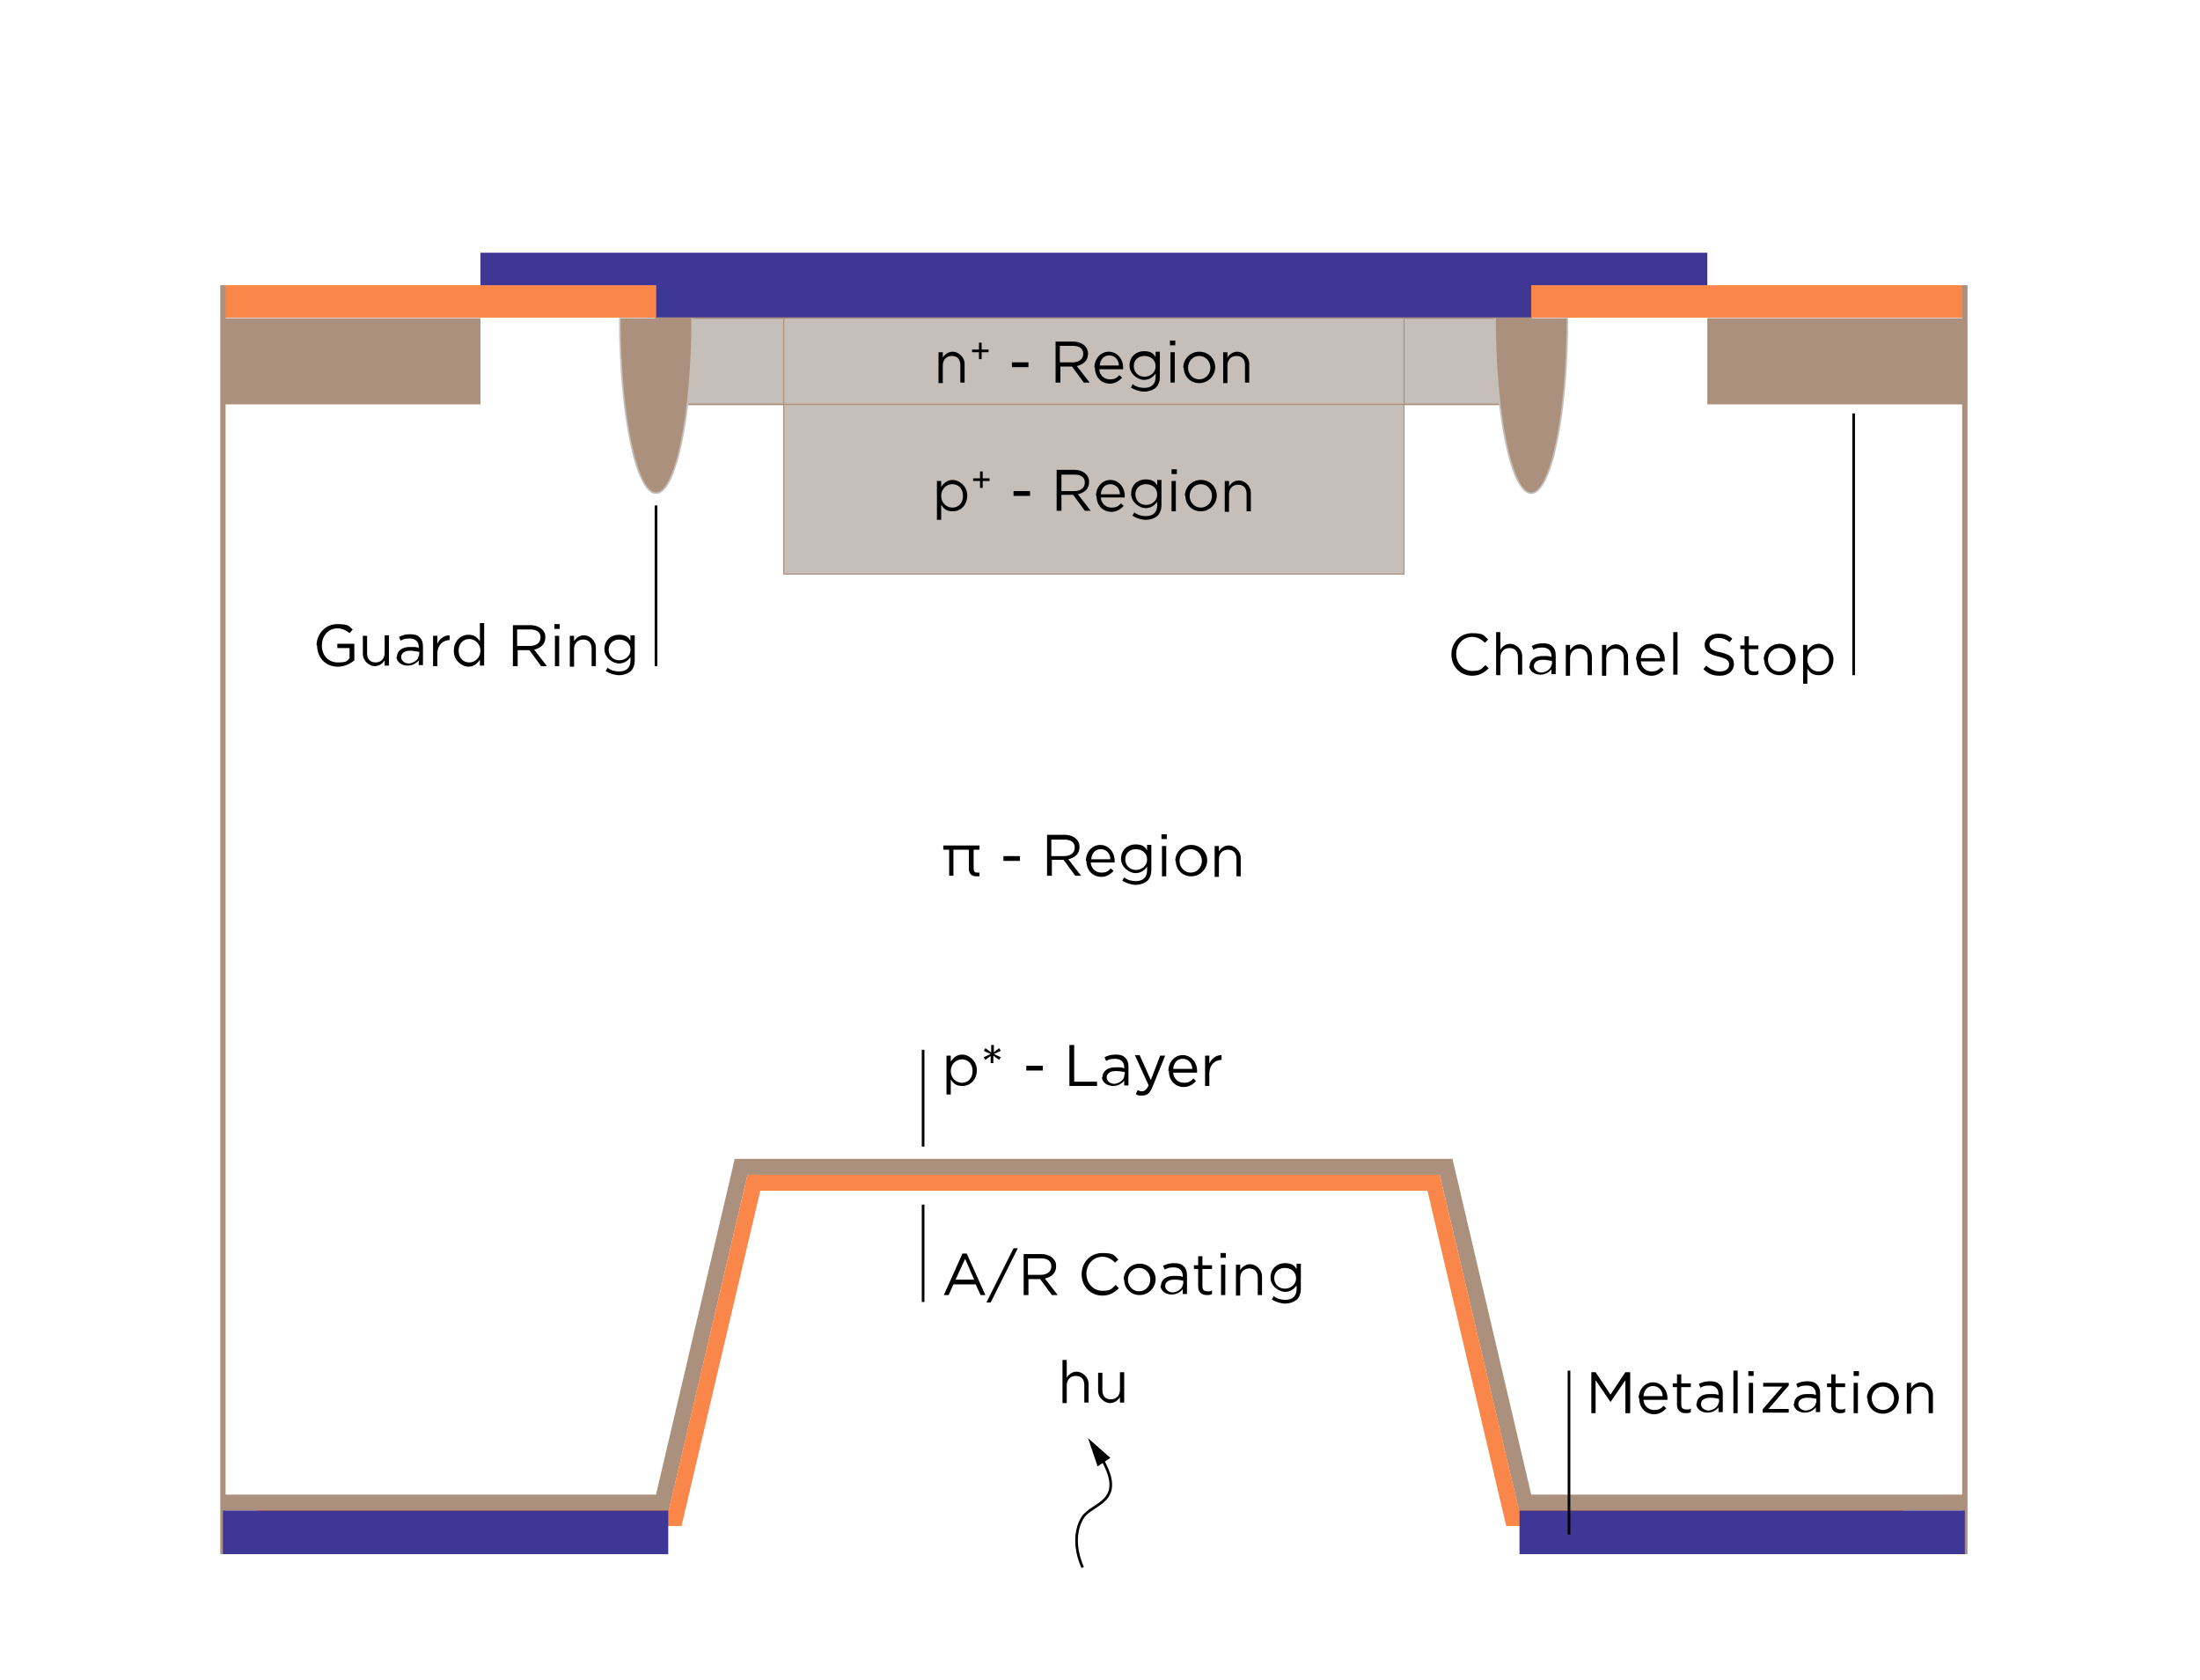 <?xml version="1.0" encoding="UTF-8"?>
<svg id="Ebene_1" data-name="Ebene 1" xmlns="http://www.w3.org/2000/svg" version="1.1" viewBox="0 0 413.5 315.8">
  <defs>
    <style>
      .cls-1 {
        fill: #000;
      }

      .cls-1, .cls-2, .cls-3, .cls-4 {
        stroke-width: 0px;
      }

      .cls-5 {
        stroke: #000;
        stroke-width: .5px;
      }

      .cls-5, .cls-6 {
        fill: none;
      }

      .cls-5, .cls-6, .cls-7, .cls-8, .cls-9 {
        stroke-miterlimit: 10;
      }

      .cls-6, .cls-7, .cls-8 {
        stroke: #ab917d;
      }

      .cls-2 {
        fill: #3e3796;
      }

      .cls-7, .cls-8 {
        fill: #c5beb9;
      }

      .cls-7, .cls-9 {
        stroke-width: .3px;
      }

      .cls-8 {
        stroke-width: .2px;
      }

      .cls-3, .cls-9 {
        fill: #ab917d;
      }

      .cls-9 {
        stroke: #c5beb9;
      }

      .cls-4 {
        fill: #fa8749;
      }
    </style>
  </defs>
  <g id="Illustration">
    <rect class="cls-4" x="41.9" y="53.6" width="81.4" height="6.1"/>
    <rect class="cls-4" x="287.8" y="53.6" width="81.4" height="6.1"/>
    <polygon class="cls-2" points="287.8 59.8 123.3 59.8 123.3 53.6 90.3 53.6 90.3 47.5 320.9 47.5 320.9 53.6 287.8 53.6 287.8 59.8"/>
    <path class="cls-2" d="M320.9,53.6"/>
    <polygon class="cls-3" points="205.6 220.8 270.6 220.8 285.5 283.9 369.3 283.9 369.3 280.9 287.8 280.9 273 217.8 205.6 217.8 138.1 217.8 123.3 280.9 41.9 280.9 41.9 283.9 125.7 283.9 140.5 220.8 205.6 220.8"/>
    <polygon class="cls-4" points="357.5 283.8 285.5 283.8 270.6 220.8 205.6 220.8 140.5 220.8 125.7 283.8 48.5 283.8 45.5 286.8 128.1 286.8 142.9 223.8 268.3 223.8 283.1 286.8 360.5 286.8 357.5 283.8"/>
    <line class="cls-6" x1="41.9" y1="292.1" x2="41.9" y2="53.6"/>
    <line class="cls-6" x1="369.3" y1="292.1" x2="369.3" y2="53.6"/>
    <rect class="cls-2" x="41.9" y="283.9" width="83.7" height="8.2"/>
    <rect class="cls-2" x="285.6" y="283.9" width="83.7" height="8.2"/>
    <rect class="cls-7" x="123.3" y="59.8" width="164.5" height="16.2"/>
    <rect class="cls-3" x="320.9" y="59.8" width="48.4" height="16.2"/>
    <rect class="cls-3" x="41.9" y="59.8" width="48.4" height="16.2"/>
    <rect class="cls-8" x="147.3" y="59.8" width="116.6" height="16.2"/>
    <rect class="cls-8" x="147.3" y="76" width="116.6" height="31.9"/>
    <path class="cls-9" d="M281,59.8c0,18.1,3.1,32.9,6.8,32.9s6.8-14.7,6.8-32.9"/>
    <path class="cls-9" d="M116.5,59.8c0,18.1,3.1,32.9,6.8,32.9s6.8-14.7,6.8-32.9"/>
  </g>
  <g id="Text">
    <g>
      <path class="cls-1" d="M272.8,123h0c0-2.2,1.6-4,3.9-4s2.2.5,3,1.2l-.6.6c-.6-.6-1.4-1.1-2.4-1.1-1.7,0-3,1.4-3,3.2h0c0,1.8,1.3,3.2,3,3.2s1.7-.4,2.5-1.1l.6.6c-.8.8-1.7,1.4-3.1,1.4-2.2,0-3.9-1.7-3.9-4Z"/>
      <path class="cls-1" d="M281.2,118.8h.8v3.3c.4-.6,1-1.1,1.9-1.1s2.2.9,2.2,2.3v3.5h-.8v-3.3c0-1.1-.6-1.7-1.6-1.7s-1.7.7-1.7,1.8v3.3h-.8v-8h0Z"/>
      <path class="cls-1" d="M287.5,125.2h0c0-1.2,1-1.9,2.4-1.9s1.2,0,1.7.2v-.2c0-1-.6-1.6-1.7-1.6s-1.2.2-1.7.4l-.3-.7c.6-.3,1.2-.5,2.1-.5s1.4.2,1.8.6.6.9.6,1.7v3.5h-.8v-.9c-.4.5-1.1,1-2.1,1s-2.1-.6-2.1-1.8v.2ZM291.7,124.8v-.6c-.4,0-1-.2-1.7-.2-1.1,0-1.7.5-1.7,1.2h0c0,.7.7,1.2,1.4,1.2s1.9-.6,1.9-1.5h.1Z"/>
      <path class="cls-1" d="M294.3,121.2h.8v1c.4-.6,1-1.1,1.9-1.1s2.2.9,2.2,2.3v3.5h-.8v-3.3c0-1.1-.6-1.7-1.6-1.7s-1.7.7-1.7,1.8v3.3h-.8v-5.7h0Z"/>
      <path class="cls-1" d="M301.1,121.2h.8v1c.4-.6,1-1.1,1.9-1.1s2.2.9,2.2,2.3v3.5h-.8v-3.3c0-1.1-.6-1.7-1.6-1.7s-1.7.7-1.7,1.8v3.3h-.8v-5.7h0Z"/>
      <path class="cls-1" d="M307.5,124h0c0-1.7,1.2-3,2.7-3s2.7,1.3,2.7,3,0,.2,0,.3h-4.5c.1,1.2,1,1.9,2,1.9s1.3-.3,1.8-.8l.5.5c-.6.6-1.3,1.1-2.3,1.1-1.6,0-2.8-1.2-2.8-3h-.1ZM312,123.7c0-1-.7-1.9-1.8-1.9s-1.7.8-1.8,1.9h3.7-.1Z"/>
      <path class="cls-1" d="M314.5,118.8h.8v8h-.8v-8Z"/>
      <path class="cls-1" d="M320.2,125.7l.5-.6c.8.7,1.6,1.1,2.6,1.1s1.7-.5,1.7-1.3h0c0-.7-.4-1.1-2-1.5-1.8-.4-2.6-1-2.6-2.2h0c0-1.2,1.1-2.1,2.5-2.1s1.9.3,2.7.9l-.5.7c-.7-.6-1.4-.8-2.2-.8s-1.6.5-1.6,1.2h0c0,.7.4,1.2,2.1,1.5,1.7.4,2.5,1,2.5,2.2h0c0,1.3-1.1,2.2-2.6,2.2s-2.2-.4-3.1-1.2h0Z"/>
      <path class="cls-1" d="M327.9,125.4v-3.4h-.8v-.7h.8v-1.7h.8v1.7h1.8v.7h-1.8v3.3c0,.7.4.9,1,.9s.5,0,.8-.2v.7c-.3.2-.6.2-1,.2-.9,0-1.6-.5-1.6-1.6h0Z"/>
      <path class="cls-1" d="M331.5,124h0c0-1.6,1.3-3,3-3s3,1.3,3,2.9h0c0,1.6-1.3,3-3,3s-2.9-1.3-2.9-2.9h-.1ZM336.5,124h0c0-1.2-.9-2.2-2.1-2.2s-2.1,1-2.1,2.2h0c0,1.2.9,2.2,2.1,2.2s2.1-1,2.1-2.2Z"/>
      <path class="cls-1" d="M338.9,121.2h.8v1.1c.5-.7,1.1-1.3,2.2-1.3s2.7,1.1,2.7,2.9h0c0,1.9-1.3,3-2.7,3s-1.7-.6-2.2-1.2v2.8h-.8v-7.4h0ZM343.8,124h0c0-1.4-.9-2.2-2-2.2s-2.1.9-2.1,2.2h0c0,1.3,1,2.2,2.1,2.2s2-.8,2-2.2Z"/>
    </g>
    <g>
      <path class="cls-1" d="M182.1,159.7h-2.9v4.9h-.8v-4.9h-1.1v-.8h6.8v.8h-1.1v3.5c0,.6.2.8.7.8s.3,0,.4,0v.7h-.6c-.9,0-1.4-.5-1.4-1.5v-3.5h0Z"/>
      <path class="cls-1" d="M188.6,160.9h3.1v.9h-3.1v-.9Z"/>
      <path class="cls-1" d="M196.8,156.9h3.3c.9,0,1.7.3,2.2.8s.6.9.6,1.5h0c0,1.3-.9,2-2.1,2.3l2.4,3.1h-1.1l-2.2-3h-2.2v3h-.9v-7.7h0ZM200,160.9c1.2,0,2-.6,2-1.6h0c0-1-.7-1.5-2-1.5h-2.4v3.1h2.4Z"/>
      <path class="cls-1" d="M204.1,161.8h0c0-1.7,1.2-3,2.7-3s2.7,1.3,2.7,3,0,.2,0,.3h-4.5c.1,1.2,1,1.9,2,1.9s1.3-.3,1.8-.8l.5.5c-.6.6-1.3,1.1-2.3,1.1-1.6,0-2.8-1.2-2.8-3h0ZM208.7,161.5c0-1-.7-1.9-1.8-1.9s-1.7.8-1.8,1.9h3.7,0Z"/>
      <path class="cls-1" d="M210.9,165.6l.4-.7c.6.5,1.4.7,2.2.7,1.3,0,2.1-.7,2.1-2v-.7c-.5.7-1.2,1.2-2.2,1.2s-2.7-1-2.7-2.7h0c0-1.7,1.3-2.7,2.7-2.7s1.8.5,2.2,1.1v-1h.8v4.7c0,.9-.3,1.6-.7,2s-1.3.8-2.2.8-1.8-.3-2.6-.8h0ZM215.6,161.5h0c0-1.2-1-1.9-2.1-1.9s-2,.7-2,1.9h0c0,1.2.9,2,2,2s2.1-.8,2.1-1.9h0Z"/>
      <path class="cls-1" d="M218.3,156.8h1v.9h-1v-.9ZM218.4,159h.8v5.7h-.8v-5.7Z"/>
      <path class="cls-1" d="M220.9,161.8h0c0-1.6,1.3-3,3-3s3,1.3,3,2.9h0c0,1.6-1.3,3-3,3s-2.9-1.3-2.9-2.9h-.1ZM225.9,161.8h0c0-1.2-.9-2.2-2.1-2.2s-2.1,1-2.1,2.2h0c0,1.2.9,2.2,2.1,2.2s2.1-1,2.1-2.2Z"/>
      <path class="cls-1" d="M228.3,159h.8v1c.4-.6,1-1.1,1.9-1.1s2.2.9,2.2,2.3v3.5h-.8v-3.3c0-1.1-.6-1.7-1.6-1.7s-1.7.7-1.7,1.8v3.3h-.8v-5.7h0Z"/>
    </g>
    <g>
      <path class="cls-1" d="M176.4,66.2h.8v1c.4-.6,1-1.1,1.9-1.1s2.2.9,2.2,2.3v3.5h-.8v-3.3c0-1.1-.6-1.7-1.6-1.7s-1.7.7-1.7,1.8v3.3h-.8v-5.7h0Z"/>
      <path class="cls-1" d="M184,66.2h-1.3v-.5h1.3v-1.3h.5v1.3h1.3v.5h-1.3v1.3h-.5v-1.3Z"/>
      <path class="cls-1" d="M190.2,68.1h3.1v.9h-3.1v-.9Z"/>
      <path class="cls-1" d="M198.4,64.2h3.3c.9,0,1.7.3,2.2.8.4.4.6.9.6,1.5h0c0,1.3-.9,2-2.1,2.3l2.4,3.1h-1.1l-2.2-3h-2.2v3h-.9v-7.7ZM201.6,68.1c1.2,0,2-.6,2-1.6h0c0-1-.7-1.5-2-1.5h-2.4v3.1h2.4Z"/>
      <path class="cls-1" d="M205.7,69.1h0c0-1.7,1.2-3,2.7-3s2.7,1.3,2.7,3,0,.2,0,.3h-4.5c.1,1.2,1,1.9,2,1.9s1.3-.3,1.8-.8l.5.5c-.6.6-1.3,1.1-2.3,1.1-1.6,0-2.8-1.2-2.8-3h0ZM210.3,68.7c0-1-.7-1.9-1.8-1.9s-1.7.8-1.8,1.9h3.7,0Z"/>
      <path class="cls-1" d="M212.5,72.9l.4-.7c.6.5,1.4.7,2.2.7,1.3,0,2.1-.7,2.1-2v-.7c-.5.7-1.2,1.2-2.2,1.2s-2.7-1-2.7-2.7h0c0-1.7,1.3-2.7,2.7-2.7s1.8.5,2.2,1.1v-1h.8v4.7c0,.9-.3,1.6-.7,2s-1.3.8-2.2.8-1.8-.3-2.6-.8h0ZM217.2,68.8h0c0-1.2-1-1.9-2.1-1.9s-2,.7-2,1.9h0c0,1.2.9,2,2,2s2.1-.8,2.1-1.9h0Z"/>
      <path class="cls-1" d="M219.9,64h1v.9h-1v-.9ZM220,66.2h.8v5.7h-.8v-5.7Z"/>
      <path class="cls-1" d="M222.4,69.1h0c0-1.6,1.3-3,3-3s3,1.3,3,2.9h0c0,1.6-1.3,3-3,3s-2.9-1.3-2.9-2.9h-.1ZM227.5,69.1h0c0-1.2-.9-2.2-2.1-2.2s-2.1,1-2.1,2.2h0c0,1.2.9,2.2,2.1,2.2s2.1-1,2.1-2.2Z"/>
      <path class="cls-1" d="M229.9,66.2h.8v1c.4-.6,1-1.1,1.9-1.1s2.2.9,2.2,2.3v3.5h-.8v-3.3c0-1.1-.6-1.7-1.6-1.7s-1.7.7-1.7,1.8v3.3h-.8v-5.7h0Z"/>
    </g>
    <g>
      <path class="cls-1" d="M176.1,90.4h.8v1.1c.5-.7,1.1-1.3,2.2-1.3s2.7,1.1,2.7,2.9h0c0,1.9-1.3,3-2.7,3s-1.7-.6-2.2-1.2v2.8h-.8v-7.4h0ZM181,93.2h0c0-1.4-.9-2.2-2-2.2s-2.1.9-2.1,2.2h0c0,1.3,1,2.2,2.1,2.2s2-.8,2-2.2Z"/>
      <path class="cls-1" d="M184.2,90.4h-1.3v-.5h1.3v-1.3h.5v1.3h1.3v.5h-1.3v1.3h-.5v-1.3Z"/>
      <path class="cls-1" d="M190.5,92.3h3.1v.9h-3.1v-.9Z"/>
      <path class="cls-1" d="M198.6,88.3h3.3c.9,0,1.7.3,2.2.8.4.4.6.9.6,1.5h0c0,1.3-.9,2-2.1,2.3l2.4,3.1h-1.1l-2.2-3h-2.2v3h-.9v-7.7ZM201.9,92.3c1.2,0,2-.6,2-1.6h0c0-1-.7-1.5-2-1.5h-2.4v3.1h2.4Z"/>
      <path class="cls-1" d="M206,93.2h0c0-1.7,1.2-3,2.7-3s2.7,1.3,2.7,3,0,.2,0,.3h-4.5c.1,1.2,1,1.9,2,1.9s1.3-.3,1.8-.8l.5.5c-.6.6-1.3,1.1-2.3,1.1-1.6,0-2.8-1.2-2.8-3h0ZM210.5,92.9c0-1-.7-1.9-1.8-1.9s-1.7.8-1.8,1.9h3.7,0Z"/>
      <path class="cls-1" d="M212.8,97l.4-.7c.6.5,1.4.7,2.2.7,1.3,0,2.1-.7,2.1-2v-.7c-.5.7-1.2,1.2-2.2,1.2s-2.7-1-2.7-2.7h0c0-1.7,1.3-2.7,2.7-2.7s1.8.5,2.2,1.1v-1h.8v4.7c0,.9-.3,1.6-.7,2s-1.3.8-2.2.8-1.8-.3-2.6-.8h0ZM217.5,92.9h0c0-1.2-1-1.9-2.1-1.9s-2,.7-2,1.9h0c0,1.2.9,2,2,2s2.1-.8,2.1-1.9h0Z"/>
      <path class="cls-1" d="M220.2,88.2h1v.9h-1v-.9ZM220.2,90.4h.8v5.7h-.8v-5.7Z"/>
      <path class="cls-1" d="M222.7,93.2h0c0-1.6,1.3-3,3-3s3,1.3,3,2.9h0c0,1.6-1.3,3-3,3s-2.9-1.3-2.9-2.9h-.1ZM227.8,93.2h0c0-1.2-.9-2.2-2.1-2.2s-2.1,1-2.1,2.2h0c0,1.2.9,2.2,2.1,2.2s2.1-1,2.1-2.2Z"/>
      <path class="cls-1" d="M230.2,90.4h.8v1c.4-.6,1-1.1,1.9-1.1s2.2.9,2.2,2.3v3.5h-.8v-3.3c0-1.1-.6-1.7-1.6-1.7s-1.7.7-1.7,1.8v3.3h-.8v-5.7h0Z"/>
    </g>
    <g>
      <path class="cls-1" d="M177.9,198.4h.8v1.1c.5-.7,1.1-1.3,2.2-1.3s2.7,1.1,2.7,2.9h0c0,1.9-1.3,3-2.7,3s-1.7-.6-2.2-1.2v2.8h-.8v-7.4h0ZM182.8,201.3h0c0-1.4-.9-2.2-2-2.2s-2.1.9-2.1,2.2h0c0,1.3,1,2.2,2.1,2.2s2-.8,2-2.2Z"/>
      <path class="cls-1" d="M186.3,198.4l-1.1.8-.3-.5,1.3-.6-1.3-.6.3-.5,1.1.8v-1.4c-.1,0,.5,0,.5,0v1.4c-.1,0,1-.8,1-.8l.3.5-1.3.6,1.3.6-.3.5-1.1-.8v1.4c.1,0-.5,0-.5,0v-1.4h.1Z"/>
      <path class="cls-1" d="M192.9,200.3h3.1v.9h-3.1v-.9Z"/>
      <path class="cls-1" d="M201,196.4h.9v6.9h4.3v.8h-5.2v-7.7Z"/>
      <path class="cls-1" d="M207.2,202.5h0c0-1.2,1-1.9,2.4-1.9s1.2,0,1.7.2v-.2c0-1-.6-1.6-1.7-1.6s-1.2.2-1.7.4l-.3-.7c.6-.3,1.2-.5,2.1-.5s1.4.2,1.8.6.6.9.6,1.7v3.5h-.8v-.9c-.4.5-1.1,1-2.1,1s-2.1-.6-2.1-1.8v.2ZM211.4,202v-.5c-.4-.1-1-.2-1.7-.2-1.1,0-1.7.5-1.7,1.2h0c0,.7.7,1.2,1.4,1.2s1.9-.6,1.9-1.5v-.2Z"/>
      <path class="cls-1" d="M218.1,198.4h.9l-2.4,5.9c-.5,1.2-1,1.6-1.9,1.6s-.8,0-1.2-.3l.3-.7c.3.1.5.2.9.2s.8-.3,1.2-1.1l-2.6-5.7h.9l2.1,4.7,1.8-4.7h0Z"/>
      <path class="cls-1" d="M219.6,201.3h0c0-1.7,1.2-3,2.7-3s2.7,1.3,2.7,3,0,.2,0,.3h-4.5c.1,1.2,1,1.9,2,1.9s1.3-.3,1.8-.8l.5.5c-.6.6-1.3,1.1-2.3,1.1-1.6,0-2.8-1.2-2.8-3h0ZM224.1,200.9c0-1-.7-1.9-1.8-1.9s-1.7.8-1.8,1.9h3.7,0Z"/>
      <path class="cls-1" d="M226.5,198.4h.8v1.5c.4-.9,1.2-1.6,2.3-1.6v.9h0c-1.2,0-2.3.9-2.3,2.6v2.3h-.8v-5.7Z"/>
    </g>
    <line class="cls-5" x1="348.4" y1="77.7" x2="348.4" y2="126.9"/>
    <g>
      <path class="cls-1" d="M299,257.9h.9l2.8,4.2,2.8-4.2h.9v7.7h-.9v-6.2l-2.8,4.1h0l-2.8-4.1v6.2h-.8v-7.7h-.1Z"/>
      <path class="cls-1" d="M308,262.8h0c0-1.7,1.2-3,2.7-3s2.7,1.3,2.7,3,0,.2,0,.3h-4.5c.1,1.2,1,1.9,2,1.9s1.3-.3,1.8-.8l.5.5c-.6.6-1.3,1.1-2.3,1.1-1.6,0-2.8-1.2-2.8-3h-.1ZM312.5,262.4c0-1-.7-1.9-1.8-1.9s-1.7.8-1.8,1.9h3.7-.1Z"/>
      <path class="cls-1" d="M315.2,264.1v-3.4h-.8v-.7h.8v-1.7h.8v1.7h1.8v.7h-1.8v3.3c0,.7.4.9,1,.9s.5,0,.8-.2v.7c-.3.2-.6.2-1,.2-.9,0-1.6-.5-1.6-1.6h0Z"/>
      <path class="cls-1" d="M318.9,263.9h0c0-1.2,1-1.9,2.4-1.9s1.2,0,1.7.2v-.2c0-1-.6-1.6-1.7-1.6s-1.2.2-1.7.4l-.3-.7c.6-.3,1.2-.5,2.1-.5s1.4.2,1.8.6.6.9.6,1.7v3.5h-.8v-.9c-.4.5-1.1,1-2.1,1s-2.1-.6-2.1-1.8v.2ZM323.1,263.5v-.6c-.4-.1-1-.2-1.7-.2-1.1,0-1.7.5-1.7,1.2h0c0,.7.7,1.2,1.4,1.2s1.9-.6,1.9-1.5h.1Z"/>
      <path class="cls-1" d="M325.8,257.6h.8v8h-.8v-8Z"/>
      <path class="cls-1" d="M328.6,257.7h1v.9h-1v-.9ZM328.7,259.9h.8v5.7h-.8v-5.7Z"/>
      <path class="cls-1" d="M331.2,265l3.8-4.4h-3.6v-.7h4.8v.5l-3.8,4.4h3.8v.7h-4.9v-.5h0Z"/>
      <path class="cls-1" d="M337.2,263.9h0c0-1.2,1-1.9,2.4-1.9s1.2,0,1.7.2v-.2c0-1-.6-1.6-1.7-1.6s-1.2.2-1.7.4l-.3-.7c.6-.3,1.2-.5,2.1-.5s1.4.2,1.8.6.6.9.6,1.7v3.5h-.8v-.9c-.4.5-1.1,1-2.1,1s-2.1-.6-2.1-1.8v.2ZM341.4,263.5v-.6c-.4-.1-1-.2-1.7-.2-1.1,0-1.7.5-1.7,1.2h0c0,.7.7,1.2,1.4,1.2s1.9-.6,1.9-1.5h.1Z"/>
      <path class="cls-1" d="M344.2,264.1v-3.4h-.8v-.7h.8v-1.7h.8v1.7h1.8v.7h-1.8v3.3c0,.7.4.9,1,.9s.5,0,.8-.2v.7c-.3.2-.6.2-1,.2-.9,0-1.6-.5-1.6-1.6h0Z"/>
      <path class="cls-1" d="M348.4,257.7h1v.9h-1v-.9ZM348.4,259.9h.8v5.7h-.8v-5.7Z"/>
      <path class="cls-1" d="M350.9,262.8h0c0-1.6,1.3-3,3-3s3,1.3,3,2.9h0c0,1.6-1.3,3-3,3s-2.9-1.3-2.9-2.9h-.1ZM356,262.8h0c0-1.2-.9-2.2-2.1-2.2s-2.1,1-2.1,2.2h0c0,1.2.9,2.2,2.1,2.2s2.1-1,2.1-2.2Z"/>
      <path class="cls-1" d="M358.4,259.9h.8v1c.4-.6,1-1.1,1.9-1.1s2.2.9,2.2,2.3v3.5h-.8v-3.3c0-1.1-.6-1.7-1.6-1.7s-1.7.7-1.7,1.8v3.3h-.8v-5.7h0Z"/>
    </g>
    <line class="cls-5" x1="294.9" y1="257.6" x2="294.9" y2="288.4"/>
    <line class="cls-5" x1="173.5" y1="197.3" x2="173.5" y2="215.5"/>
    <g>
      <path class="cls-1" d="M180.9,235.6h.8l3.5,7.8h-.9l-.9-2h-4.2l-.9,2h-.9l3.5-7.8h0ZM183.1,240.5l-1.7-3.9-1.8,3.9h3.5Z"/>
      <path class="cls-1" d="M190.5,234.6h.8l-5.1,10.2h-.8l5.1-10.2Z"/>
      <path class="cls-1" d="M192.4,235.7h3.3c.9,0,1.7.3,2.2.8s.6.9.6,1.5h0c0,1.3-.9,2-2.1,2.3l2.4,3.1h-1.1l-2.2-3h-2.2v3h-.9v-7.7h0ZM195.6,239.6c1.2,0,2-.6,2-1.6h0c0-1-.7-1.5-2-1.5h-2.4v3.1h2.4Z"/>
      <path class="cls-1" d="M203.3,239.5h0c0-2.2,1.6-4,3.9-4s2.2.5,3,1.2l-.6.6c-.6-.6-1.4-1.1-2.4-1.1-1.7,0-3,1.4-3,3.2h0c0,1.8,1.3,3.2,3,3.2s1.7-.4,2.5-1.1l.6.6c-.8.8-1.7,1.4-3.1,1.4-2.2,0-3.9-1.7-3.9-4h0Z"/>
      <path class="cls-1" d="M211.2,240.5h0c0-1.6,1.3-3,3-3s3,1.3,3,2.9h0c0,1.6-1.3,3-3,3s-2.9-1.3-2.9-2.9h-.1ZM216.2,240.5h0c0-1.2-.9-2.2-2.1-2.2s-2.1,1-2.1,2.2h0c0,1.2.9,2.2,2.1,2.2s2.1-1,2.1-2.2Z"/>
      <path class="cls-1" d="M218.2,241.7h0c0-1.2,1-1.9,2.4-1.9s1.2,0,1.7.2v-.2c0-1-.6-1.6-1.7-1.6s-1.2.2-1.7.4l-.3-.7c.6-.3,1.2-.5,2.1-.5s1.4.2,1.8.6.6.9.6,1.7v3.5h-.8v-.9c-.4.5-1.1,1-2.1,1s-2.1-.6-2.1-1.8v.2ZM222.4,241.3v-.6c-.4-.1-1-.2-1.7-.2-1.1,0-1.7.5-1.7,1.2h0c0,.7.7,1.2,1.4,1.2s1.9-.6,1.9-1.5h.1Z"/>
      <path class="cls-1" d="M225.2,241.9v-3.4h-.8v-.7h.8v-1.7h.8v1.7h1.8v.7h-1.8v3.3c0,.7.4.9,1,.9s.5,0,.8-.2v.7c-.3.2-.6.2-1,.2-.9,0-1.6-.5-1.6-1.6h0Z"/>
      <path class="cls-1" d="M229.4,235.5h1v.9h-1v-.9ZM229.5,237.7h.8v5.7h-.8v-5.7Z"/>
      <path class="cls-1" d="M232.3,237.7h.8v1c.4-.6,1-1.1,1.9-1.1s2.2.9,2.2,2.3v3.5h-.8v-3.3c0-1.1-.6-1.7-1.6-1.7s-1.7.7-1.7,1.8v3.3h-.8v-5.7h0Z"/>
      <path class="cls-1" d="M239,244.3l.4-.7c.6.5,1.4.7,2.2.7,1.3,0,2.1-.7,2.1-2v-.7c-.5.7-1.2,1.2-2.2,1.2s-2.7-1-2.7-2.7h0c0-1.7,1.3-2.7,2.7-2.7s1.8.5,2.2,1.1v-1h.8v4.7c0,.9-.3,1.6-.7,2s-1.3.8-2.2.8-1.8-.3-2.6-.8h0ZM243.6,240.2h0c0-1.2-1-1.9-2.1-1.9s-2,.7-2,1.9h0c0,1.2.9,2,2,2s2.1-.8,2.1-1.9h0Z"/>
    </g>
    <g>
      <path class="cls-1" d="M199.7,255.6h.8v3.3c.4-.6,1-1.1,1.9-1.1s2.2.9,2.2,2.3v3.5h-.8v-3.3c0-1.1-.6-1.7-1.6-1.7s-1.7.7-1.7,1.8v3.3h-.8v-8h0Z"/>
      <path class="cls-1" d="M206.4,261.5v-3.5h.8v3.3c0,1.1.6,1.7,1.6,1.7s1.7-.7,1.7-1.8v-3.3h.8v5.7h-.8v-1c-.4.6-1,1.1-1.9,1.1s-2.2-.9-2.2-2.3h0Z"/>
    </g>
    <line class="cls-5" x1="173.5" y1="226.4" x2="173.5" y2="244.7"/>
    <g>
      <path class="cls-1" d="M59.5,121.3h0c0-2.1,1.6-4,3.9-4s2.1.4,2.9,1l-.6.7c-.6-.5-1.3-.9-2.3-.9-1.7,0-2.9,1.4-2.9,3.2h0c0,1.9,1.2,3.2,3,3.2s1.7-.3,2.2-.8v-1.9h-2.3v-.8h3.2v3.1c-.7.6-1.8,1.2-3.1,1.2-2.4,0-3.9-1.8-3.9-4h-.1Z"/>
      <path class="cls-1" d="M68.2,123v-3.5h.8v3.3c0,1.1.6,1.7,1.6,1.7s1.7-.7,1.7-1.8v-3.3h.8v5.7h-.8v-1c-.4.6-1,1.1-1.9,1.1s-2.2-.9-2.2-2.3h0Z"/>
      <path class="cls-1" d="M74.6,123.5h0c0-1.2,1-1.9,2.4-1.9s1.2,0,1.7.2v-.2c0-1-.6-1.6-1.7-1.6s-1.2.2-1.7.4l-.3-.7c.6-.3,1.2-.5,2.1-.5s1.4.2,1.8.6.6.9.6,1.7v3.5h-.8v-.9c-.4.5-1.1,1-2.1,1s-2.1-.6-2.1-1.8v.2ZM78.8,123.1v-.6c-.4,0-1-.2-1.7-.2-1.1,0-1.7.5-1.7,1.2h0c0,.7.7,1.2,1.4,1.2s1.9-.6,1.9-1.5h0Z"/>
      <path class="cls-1" d="M81.4,119.5h.8v1.5c.4-.9,1.2-1.6,2.3-1.6v.9h0c-1.2,0-2.3.9-2.3,2.6v2.3h-.8v-5.7Z"/>
      <path class="cls-1" d="M85.3,122.3h0c0-1.9,1.4-3,2.7-3s1.7.6,2.2,1.2v-3.4h.8v8h-.8v-1.1c-.5.7-1.1,1.3-2.2,1.3s-2.7-1.1-2.7-2.9h0ZM90.3,122.3h0c0-1.3-1-2.2-2.1-2.2s-2,.8-2,2.2h0c0,1.4.9,2.2,2,2.2s2.1-.9,2.1-2.2Z"/>
      <path class="cls-1" d="M96.4,117.5h3.3c.9,0,1.7.3,2.2.8s.6.9.6,1.5h0c0,1.3-.9,2-2.1,2.3l2.4,3.1h-1.1l-2.2-3h-2.2v3h-.9s0-7.7,0-7.7ZM99.6,121.4c1.2,0,2-.6,2-1.6h0c0-1-.7-1.5-2-1.5h-2.4v3.1h2.4Z"/>
      <path class="cls-1" d="M104.2,117.3h1v.9h-1v-.9ZM104.3,119.5h.8v5.7h-.8v-5.7Z"/>
      <path class="cls-1" d="M107.1,119.5h.8v1c.4-.6,1-1.1,1.9-1.1s2.2.9,2.2,2.3v3.5h-.8v-3.3c0-1.1-.6-1.7-1.6-1.7s-1.7.7-1.7,1.8v3.3h-.8v-5.7h0Z"/>
      <path class="cls-1" d="M113.8,126.2l.4-.7c.6.5,1.4.7,2.2.7,1.3,0,2.1-.7,2.1-2v-.7c-.5.7-1.2,1.2-2.2,1.2s-2.7-1-2.7-2.7h0c0-1.7,1.3-2.7,2.7-2.7s1.8.5,2.2,1.1v-1h.8v4.7c0,.9-.3,1.6-.7,2s-1.3.8-2.2.8-1.8-.3-2.6-.8h0ZM118.5,122.1h0c0-1.2-1-1.9-2.1-1.9s-2,.7-2,1.9h0c0,1.2.9,2,2,2s2.1-.8,2.1-1.9h0Z"/>
    </g>
    <line class="cls-5" x1="123.3" y1="95" x2="123.3" y2="125.2"/>
    <g>
      <path class="cls-5" d="M203.5,294.6s-2.6-5.2,0-9.4c1.8-2.8,8.4-2.8,3.5-11.2"/>
      <polygon class="cls-1" points="208.7 274 204.5 270.3 206.3 275.6 208.7 274"/>
    </g>
  </g>
</svg>